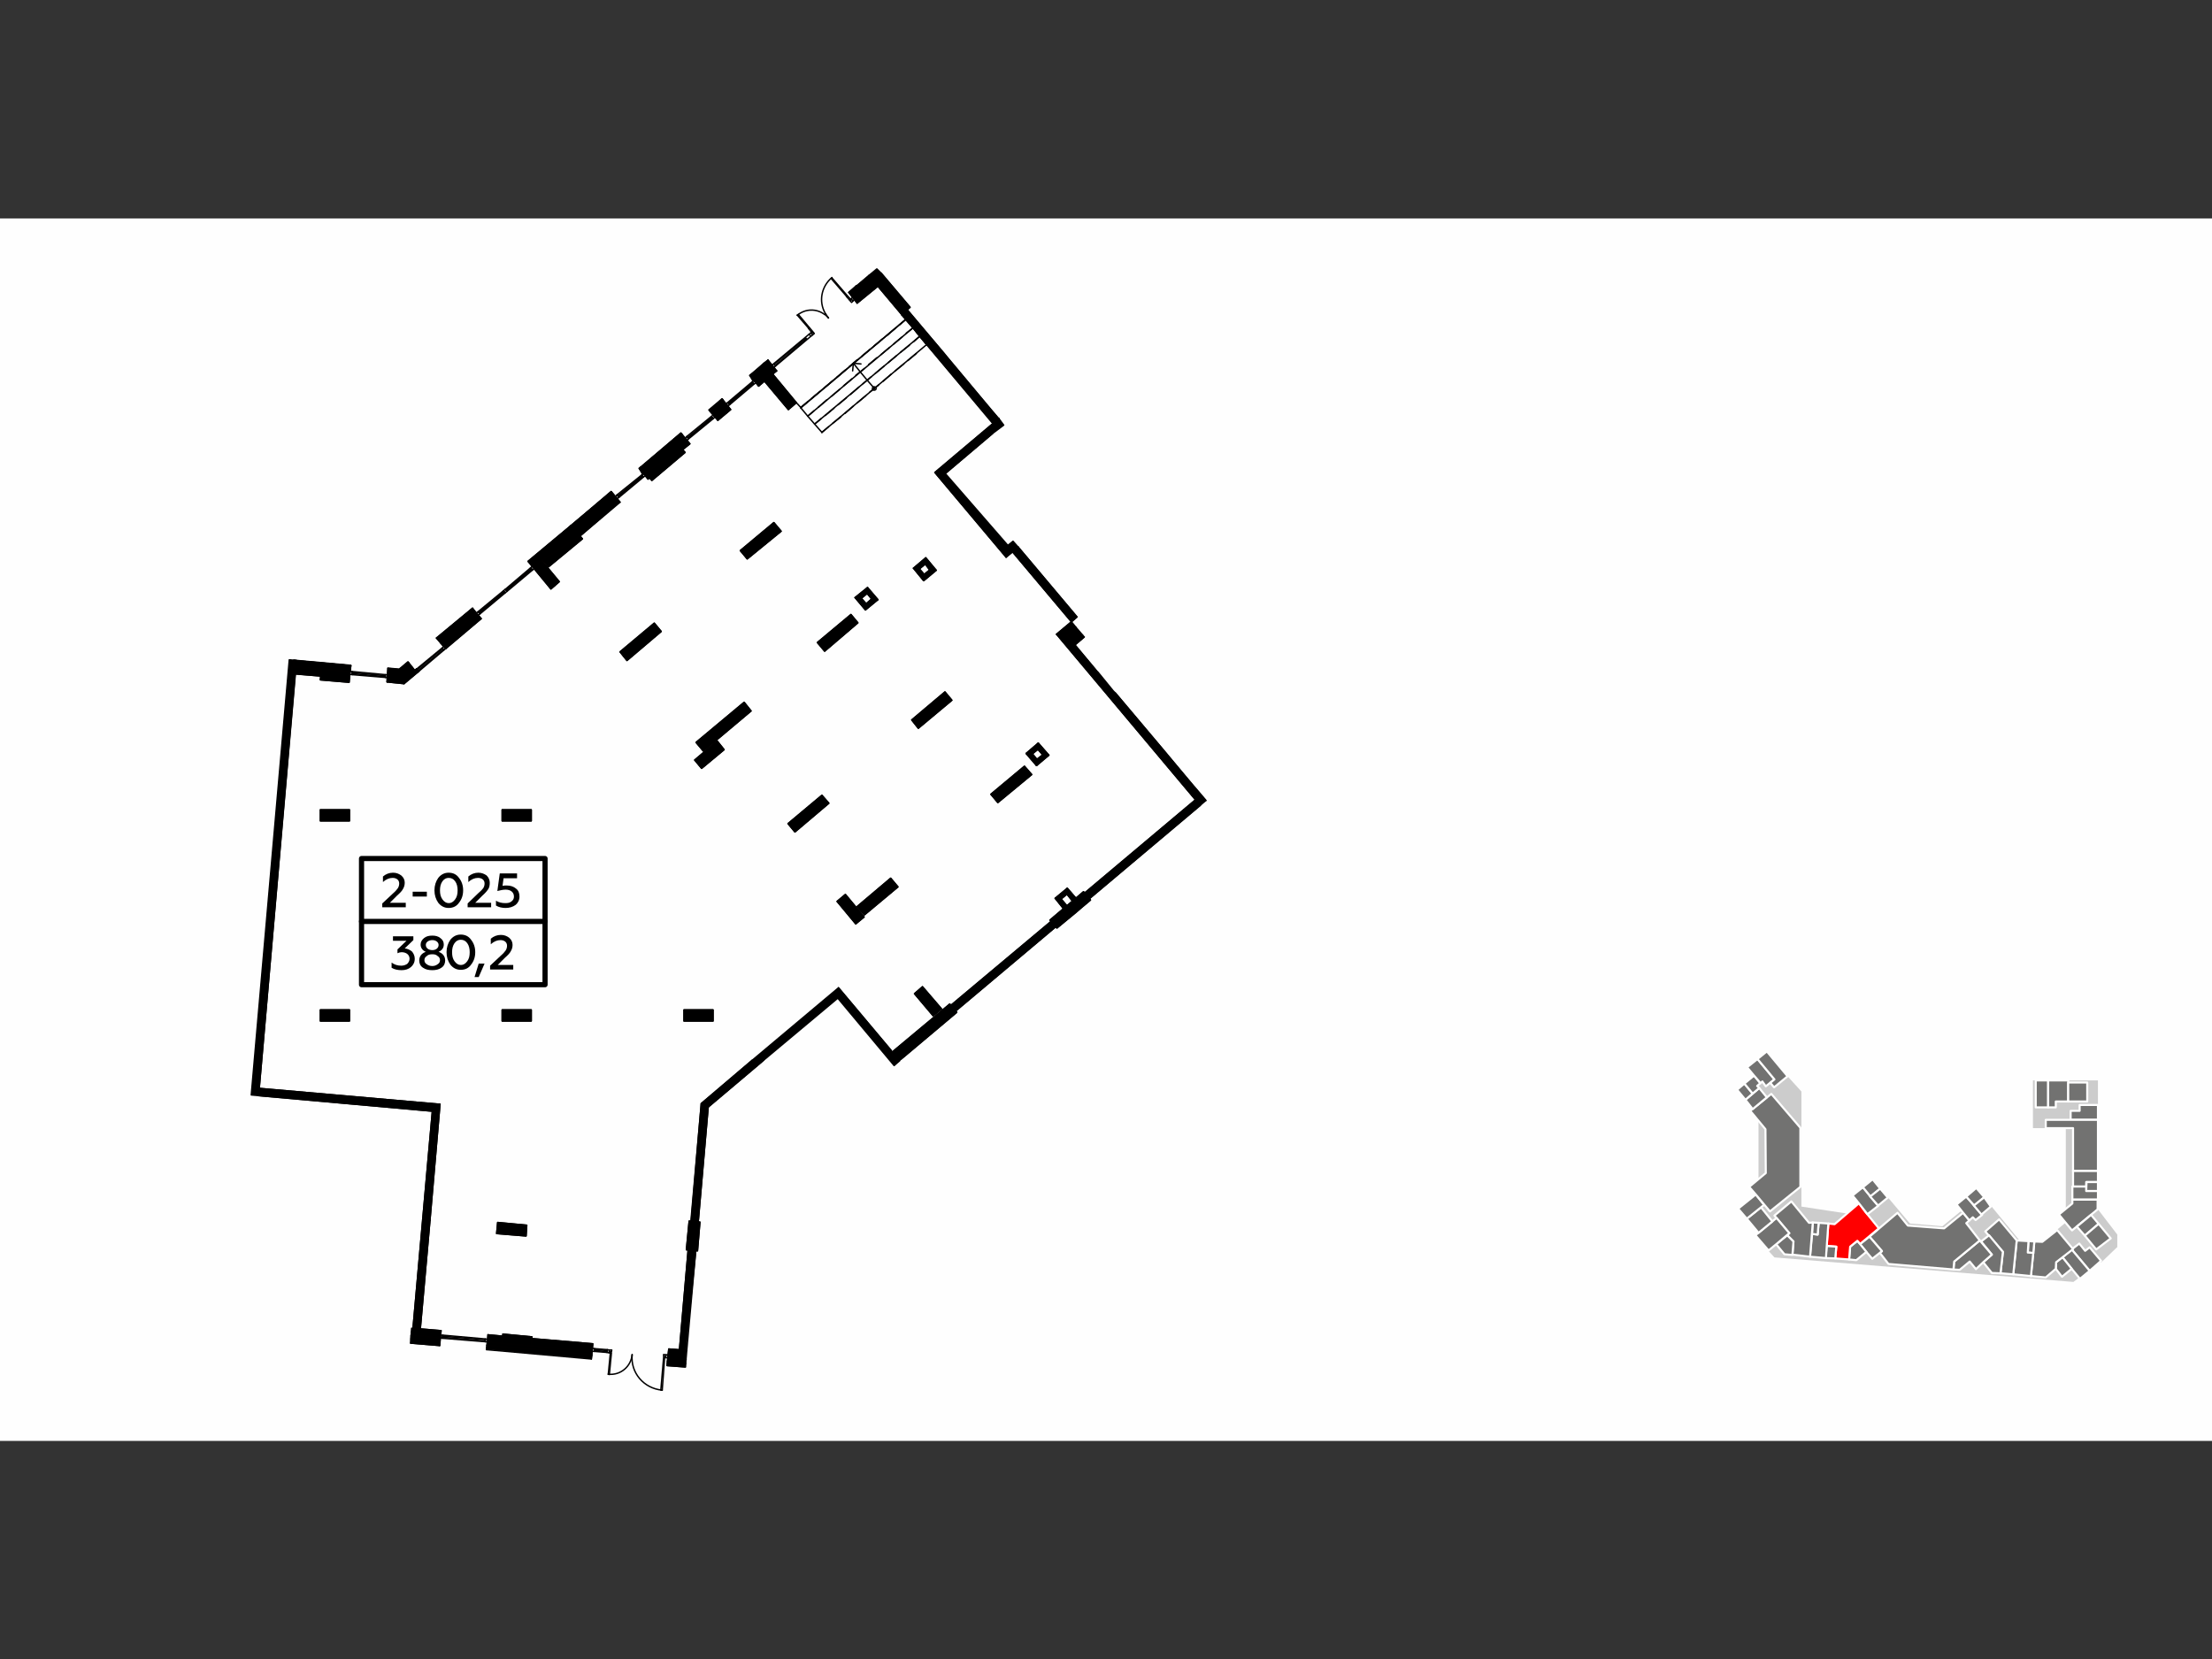 <?xml version="1.0" encoding="utf-8"?>
<!-- Generator: Adobe Illustrator 24.1.2, SVG Export Plug-In . SVG Version: 6.00 Build 0)  -->
<svg version="1.1" id="Слой_1" xmlns="http://www.w3.org/2000/svg" xmlns:xlink="http://www.w3.org/1999/xlink" x="0px" y="0px"
	 viewBox="0 0 640 480" style="enable-background:new 0 0 640 480;" xml:space="preserve">
<rect x="0" y="0" width="640" height="480" fill="#333333" stroke="none"/>
<style type="text/css">
	.st0{fill-rule:evenodd;clip-rule:evenodd;fill:#FEFEFE;}
	.st1{fill:none;}
	.st2{fill-rule:evenodd;clip-rule:evenodd;fill:#CCCCCC;}
	
		.st3{fill-rule:evenodd;clip-rule:evenodd;fill:#727271;stroke:#FFFFFF;stroke-width:0.596;stroke-linecap:round;stroke-linejoin:round;stroke-miterlimit:10;}
	
		.st4{fill-rule:evenodd;clip-rule:evenodd;fill:#FF0000;stroke:#FFFFFF;stroke-width:0.596;stroke-linecap:round;stroke-linejoin:round;stroke-miterlimit:10;}
	.st5{fill:none;stroke:#010000;stroke-width:0.408;stroke-linecap:round;stroke-linejoin:round;stroke-miterlimit:10;}
	
		.st6{fill-rule:evenodd;clip-rule:evenodd;stroke:#010000;stroke-width:0.408;stroke-linecap:round;stroke-linejoin:round;stroke-miterlimit:10;}
	.st7{fill:none;stroke:#000000;stroke-width:1.492;stroke-linecap:round;stroke-linejoin:round;stroke-miterlimit:10;}
</style>
<g id="Слой_x0020_1">
	<g id="_1104424784">
		<g>
			<rect y="63.2" class="st0" width="640" height="353.7"/>
			<g>
				<rect x="495.5" y="274.4" class="st1" width="126.3" height="126.3"/>
				<polygon class="st2" points="505.5,308.8 511.2,304.2 517.2,311.4 521.2,315.8 521.2,349.1 534.3,351.1 537.7,348 536,345.9 
					541.8,341.2 552.6,354 562,354.8 567.5,350.3 566.1,348.5 571.8,343.7 584.3,358.9 590.9,359.3 597.7,353.7 597.7,326.4 
					588.2,326.4 588.2,312.6 607,312.6 607,349.9 612.6,357.2 612.6,360.8 607.9,365.3 607.5,365.2 599.9,370.9 513.4,363.8 
					510.3,360.4 507.9,357.4 508.8,356.7 508.8,309.3 				"/>
				<polygon class="st3" points="589,320.4 589,312.6 592.6,312.6 592.6,320.4 				"/>
				<polygon class="st3" points="592.6,312.6 598.4,312.6 598.4,318.7 594.8,318.7 594.8,320.4 592.6,320.4 				"/>
				<polygon class="st3" points="598.4,313.2 603.9,313.2 603.9,318.7 598.4,318.7 				"/>
				<polygon class="st3" points="607,319.7 607,324 599.1,324 599.1,321.4 601.7,321.4 601.7,319.7 				"/>
				<polygon class="st3" points="607,324 607,338.8 599.8,338.8 599.8,326.4 591.9,326.4 591.9,324 				"/>
				<polygon class="st3" points="606.7,342 603.6,342 603.6,343.3 599.8,343.3 599.8,338.8 607,338.8 607,342 				"/>
				<polygon class="st3" points="603.7,342 607,342 607,344.6 603.6,344.6 				"/>
				<polygon class="st3" points="603.6,344.6 607,344.6 607,347.1 599.6,347.1 599.6,343.3 603.6,343.3 				"/>
				<polygon class="st3" points="599.6,347.1 599.6,348.2 595.7,351.4 599.5,356 606.9,349.9 606.9,347.1 				"/>
				<polygon class="st3" points="605,351.5 607.2,354.1 603.2,357.5 600.9,354.9 				"/>
				<polygon class="st3" points="607.2,354.1 610.7,358.3 606.5,361.5 603.2,357.5 				"/>
				<polygon class="st3" points="599.4,361.5 601.6,359.8 603.3,361.9 604.6,360.9 607.9,364.8 604.6,367.7 				"/>
				<polygon class="st3" points="599.4,361.5 604.6,367.7 601.8,370 596.7,363.8 				"/>
				<polygon class="st3" points="599.4,367.1 596.6,369.4 594.8,367.1 594.9,365.2 596.7,363.7 				"/>
				<polygon class="st3" points="599.8,361.4 594.9,365.2 594.8,367.1 591.9,369.6 587.6,369.2 588.6,359.2 590.9,359.3 
					595.2,355.9 				"/>
				<polygon class="st3" points="588.6,359.2 588.3,362.6 586.7,362.4 586.9,359.1 				"/>
				<polygon class="st3" points="587.6,369.2 582.5,368.7 583.5,358.9 586.9,359.1 586.7,362.4 588.3,362.5 587.6,369.3 				"/>
				<polygon class="st3" points="582.5,368.7 578.8,368.4 579.5,362.2 574.4,356.3 578.4,352.8 583.5,358.9 				"/>
				<polygon class="st3" points="578.8,368.4 576.3,368.3 573.8,365.2 576.3,363 573.2,359.2 575.5,357.4 579.5,362.2 				"/>
				<polygon class="st3" points="573.8,365.2 571.7,367.2 569.9,365 567,367.4 565.2,367.3 565.4,365 572.8,358.9 576.3,363 				"/>
				<polygon class="st3" points="565.2,367.3 546.4,365.7 543.9,362.5 544.5,362 540.9,357.8 549,350.9 552,354.6 562.5,355.4 
					568,350.9 569.8,353.1 568.9,353.9 572.8,358.9 565.4,365 				"/>
				<polygon class="st3" points="568,350.9 566.1,348.5 568.9,346.2 573.5,351.5 571.6,353 570.8,352.2 569.8,353.1 				"/>
				<polygon class="st3" points="568.9,346.2 571.8,343.7 574.1,346.4 571.2,348.8 				"/>
				<polygon class="st3" points="574.1,346.4 576,349.1 573.3,351.4 571.1,348.8 				"/>
				<polygon class="st3" points="540.9,357.8 544.5,362 541.7,364.2 538.1,360 				"/>
				<polygon class="st3" points="540,362.2 537.1,364.6 535,364.4 535.3,360.7 537.4,359 				"/>
				<polygon class="st4" points="535,364.4 531,364.1 531.3,360.7 528.5,360.5 529,354 530.8,354.2 537.9,348.1 539.7,350.6 
					543.6,355.4 538.2,359.9 537.4,359 535.3,360.7 				"/>
				<polygon class="st3" points="537.8,348.1 536,345.9 539,343.5 543.4,348.9 540.3,351.3 				"/>
				<polygon class="st3" points="539,343.5 541.8,341.2 544,343.9 541.2,346.2 				"/>
				<polygon class="st3" points="544,343.9 546.2,346.5 543.4,348.8 541.1,346.2 				"/>
				<polygon class="st3" points="531.3,360.7 531,364.1 528.2,364 528.5,360.5 				"/>
				<polygon class="st3" points="528.3,364 523.7,363.6 524.3,357 525.9,357.2 526.2,353.8 529,354 				"/>
				<polygon class="st3" points="524.3,357 524.5,353.7 526.2,353.8 525.9,357.2 				"/>
				<polygon class="st3" points="524.5,353.7 523.7,363.6 518.6,363 518.9,359.2 517.1,357.4 517.7,356.8 513.4,351.7 518.3,347.6 
					523.4,353.8 				"/>
				<polygon class="st3" points="518.9,359.2 518.6,363.1 516.3,362.9 513.9,360 517.1,357.4 				"/>
				<polygon class="st3" points="517.7,356.8 513.9,360 511.7,361.8 507.9,357.4 514,352.4 				"/>
				<polygon class="st3" points="508.8,356.7 505.4,352.6 509.5,349.3 512.8,353.4 				"/>
				<polygon class="st3" points="505.4,352.6 502.9,349.7 508,345.6 510.4,348.6 509.4,349.4 				"/>
				<polygon class="st3" points="520.9,343.4 512.1,350.5 508,345.6 506.1,343.4 510.9,339.4 510.8,326.7 506.4,321.4 512.5,316.5 
					520.9,326.3 				"/>
				<polygon class="st3" points="507.1,320.9 505,318.2 509,314.8 511.2,317.5 				"/>
				<polygon class="st3" points="505,318.2 502.6,315.3 504.7,313.5 507.1,316.4 				"/>
				<polygon class="st3" points="504.7,313.5 507.5,311.2 509.3,313.4 508.4,314.2 509,314.8 507.1,316.4 				"/>
				<polygon class="st3" points="507.5,311.2 505.5,308.8 508.5,306.4 513.4,312.3 510.9,314.3 509.9,312.9 509.4,313.4 				"/>
				<polygon class="st3" points="508.5,306.4 511.2,304.2 517.2,311.4 513.3,314.6 512.2,313.3 513.4,312.3 				"/>
			</g>
		</g>
		<g>
			<line class="st5" x1="221" y1="105.1" x2="218.6" y2="107.2"/>
			<line class="st5" x1="218.7" y1="107.3" x2="221.1" y2="105.2"/>
			<line class="st5" x1="195" y1="127" x2="185.3" y2="135.2"/>
			<line class="st5" x1="195" y1="127.1" x2="185.4" y2="135.2"/>
			<line class="st5" x1="156.4" y1="161.8" x2="156.7" y2="161.6"/>
			<polyline class="st5" points="165.2,152.1 152.8,162.4 154,163.9 			"/>
			<line class="st5" x1="165.2" y1="152.1" x2="152.9" y2="162.5"/>
			<line class="st5" x1="247.6" y1="82.8" x2="247.9" y2="82.6"/>
			<line class="st5" x1="251.4" y1="79.8" x2="245.7" y2="84.6"/>
			<line class="st5" x1="251.4" y1="79.7" x2="254" y2="82.8"/>
			<line class="st5" x1="222.2" y1="104.2" x2="221" y2="105.1"/>
			<line class="st5" x1="245.6" y1="84.6" x2="247.6" y2="82.8"/>
			<line class="st5" x1="223.6" y1="108.2" x2="224.7" y2="107.3"/>
			<line class="st5" x1="254" y1="82.8" x2="248" y2="87.7"/>
			<line class="st5" x1="222.2" y1="104.2" x2="222.4" y2="104.5"/>
			<line class="st5" x1="222.5" y1="104.6" x2="224.7" y2="107.3"/>
			<line class="st5" x1="245.6" y1="84.6" x2="245.8" y2="84.9"/>
			<line class="st5" x1="245.9" y1="85" x2="248" y2="87.7"/>
			<line class="st5" x1="223.4" y1="105.8" x2="223.5" y2="105.7"/>
			<polyline class="st5" points="223.4,105.8 222.2,104.3 221.1,105.2 			"/>
			<line class="st5" x1="223.3" y1="105.7" x2="222.2" y2="106.6"/>
			<line class="st5" x1="252.6" y1="81.2" x2="246.9" y2="86"/>
			<polyline class="st5" points="246.8,86.1 246.9,86.1 245.7,84.6 			"/>
			<polyline class="st5" points="197.5,130.1 199.6,128.4 197.3,125.7 			"/>
			<polyline class="st5" points="197.3,125.6 197,125.3 195,127 			"/>
			<polyline class="st5" points="207.7,121.6 211.4,118.5 209.2,115.8 			"/>
			<polyline class="st5" points="209.2,115.7 208.9,115.4 205.1,118.6 205.4,118.9 			"/>
			<line class="st5" x1="205.4" y1="119" x2="207.7" y2="121.6"/>
			<line class="st5" x1="219.5" y1="111.7" x2="221.2" y2="110.2"/>
			<polyline class="st5" points="218.6,107.2 216.9,108.6 217.2,108.9 			"/>
			<line class="st5" x1="217.2" y1="109" x2="219.5" y2="111.7"/>
			<line class="st5" x1="198.2" y1="126.8" x2="196.2" y2="128.5"/>
			<line class="st5" x1="210.1" y1="116.9" x2="206.3" y2="120.1"/>
			<line class="st5" x1="219.8" y1="108.6" x2="218.1" y2="110.1"/>
			<line class="st5" x1="197" y1="125.4" x2="195" y2="127.1"/>
			<line class="st5" x1="209" y1="115.5" x2="205.2" y2="118.7"/>
			<line class="st5" x1="218.7" y1="107.3" x2="217" y2="108.7"/>
			<polyline class="st5" points="167.8,155.1 179.4,145.3 176.8,142.2 165.2,152.1 			"/>
			<line class="st5" x1="187.5" y1="138.6" x2="187.9" y2="138.2"/>
			<polyline class="st5" points="185.3,135.2 184.9,135.5 187.5,138.6 			"/>
			<line class="st5" x1="178.1" y1="143.6" x2="166.4" y2="153.5"/>
			<line class="st5" x1="186.6" y1="136.6" x2="186.2" y2="137"/>
			<line class="st5" x1="176.9" y1="142.3" x2="165.2" y2="152.1"/>
			<line class="st5" x1="185.4" y1="135.2" x2="185" y2="135.6"/>
			<line class="st5" x1="128.9" y1="187.7" x2="139.2" y2="179"/>
			<line class="st5" x1="136.7" y1="176" x2="126.3" y2="184.6"/>
			<line class="st5" x1="118.1" y1="191.6" x2="115.6" y2="193.7"/>
			<line class="st5" x1="128.9" y1="187.7" x2="126.3" y2="184.6"/>
			<line class="st5" x1="118.1" y1="191.6" x2="120.1" y2="194.1"/>
			<line class="st5" x1="139.2" y1="179" x2="136.7" y2="176"/>
			<line class="st5" x1="119.2" y1="193.1" x2="116.2" y2="195.6"/>
			<line class="st5" x1="137.8" y1="177.4" x2="127.6" y2="186.1"/>
			<line class="st5" x1="118.2" y1="191.7" x2="115.6" y2="193.8"/>
			<line class="st5" x1="136.8" y1="176" x2="126.4" y2="184.7"/>
			<line class="st5" x1="291.1" y1="161.2" x2="294.6" y2="158.3"/>
			<polyline class="st5" points="262.5,89.6 263.3,88.9 255,79.1 254.2,79.8 252.6,81.2 254,82.8 260.9,91 262.5,89.6 			"/>
			<polyline class="st5" points="258.5,304.1 260.6,306.5 276.8,292.9 274.8,290.5 258.5,304.1 			"/>
			<polyline class="st5" points="303.8,266.2 305.8,268.5 315.5,260.4 313.5,258 303.8,266.2 			"/>
			<polyline class="st5" points="286.7,229.8 288.7,232.2 298.5,224.1 296.4,221.7 286.7,229.8 			"/>
			<polyline class="st5" points="248,262.3 250.1,264.7 259.8,256.6 257.7,254.1 248,262.3 			"/>
			<polyline class="st5" points="228,238.3 230,240.7 239.8,232.4 237.8,230.1 228,238.3 			"/>
			<polyline class="st5" points="201.4,214.8 203.5,217.3 217.3,205.7 215.3,203.2 201.4,214.8 			"/>
			<polyline class="st5" points="156.7,161.6 158.7,164 168.5,155.9 166.4,153.5 156.7,161.6 			"/>
			<polyline class="st5" points="186.6,136.6 188.6,139 198.2,130.9 196.2,128.5 186.6,136.6 			"/>
			<polyline class="st5" points="228.1,118.5 230.4,116.5 222.2,106.6 219.8,108.6 228.1,118.5 			"/>
			<line class="st5" x1="270.5" y1="136.7" x2="291.1" y2="161.2"/>
			<line class="st5" x1="273.5" y1="137" x2="287.2" y2="125.4"/>
			<line class="st5" x1="289" y1="121.1" x2="270.5" y2="136.7"/>
			<polyline class="st5" points="214.2,159.3 216.2,161.7 226,153.7 223.9,151.2 214.2,159.3 			"/>
			<polyline class="st5" points="236.5,185.9 238.6,188.4 248.2,180.2 246.2,177.8 236.5,185.9 			"/>
			<polyline class="st5" points="263.8,208.3 265.7,210.7 275.4,202.6 273.4,200.2 263.8,208.3 			"/>
			<line class="st5" x1="85.4" y1="195" x2="92.8" y2="195.6"/>
			<line class="st5" x1="93" y1="193.6" x2="84.8" y2="192.9"/>
			<line class="st5" x1="112" y1="197.3" x2="116.9" y2="197.8"/>
			<line class="st5" x1="115.6" y1="193.7" x2="112.3" y2="193.4"/>
			<polyline class="st5" points="116.9,197.8 121.2,194.2 120.1,194.1 			"/>
			<line class="st5" x1="112" y1="197.3" x2="112.3" y2="193.4"/>
			<line class="st5" x1="116.2" y1="195.6" x2="112.2" y2="195.2"/>
			<line class="st5" x1="115.6" y1="193.8" x2="112.3" y2="193.5"/>
			<polyline class="st5" points="101.3,194.3 101.5,192.5 85,191 			"/>
			<line class="st5" x1="101.5" y1="192.6" x2="85" y2="191.1"/>
			<polyline class="st5" points="93,193.6 92.7,196.7 101,197.4 101.3,194.3 93,193.6 			"/>
			<polyline class="st5" points="92.7,234.3 92.7,237.5 101.1,237.5 101.1,234.3 92.7,234.3 			"/>
			<polyline class="st5" points="145.3,234.3 145.3,237.5 153.7,237.5 153.7,234.3 145.3,234.3 			"/>
			<polyline class="st5" points="144,353.7 143.7,356.9 152.2,357.6 152.4,354.5 144,353.7 			"/>
			<line class="st5" x1="260.9" y1="91" x2="287.4" y2="122.5"/>
			<polyline class="st5" points="260.9,91 262.5,89.6 289,121.2 287.4,122.5 			"/>
			<line class="st5" x1="304.1" y1="266.6" x2="275.1" y2="290.9"/>
			<line class="st5" x1="305.5" y1="268.1" x2="276.5" y2="292.5"/>
			<line class="st5" x1="85.4" y1="195" x2="75" y2="314.9"/>
			<line class="st5" x1="217.6" y1="306.8" x2="202.9" y2="319.3"/>
			<line class="st5" x1="204.9" y1="320.3" x2="221" y2="306.7"/>
			<line class="st5" x1="202.9" y1="319.3" x2="199.9" y2="353.3"/>
			<line class="st5" x1="202" y1="353.5" x2="204.9" y2="320.3"/>
			<line class="st5" x1="74.8" y1="317" x2="125.1" y2="321.5"/>
			<line class="st5" x1="127.3" y1="319.5" x2="75" y2="314.9"/>
			<line class="st5" x1="125.1" y1="321.5" x2="122.3" y2="352.9"/>
			<line class="st5" x1="124.4" y1="353.1" x2="127.3" y2="319.5"/>
			<polyline class="st5" points="92.7,292.2 92.7,295.4 101.1,295.4 101.1,292.2 92.7,292.2 			"/>
			<polyline class="st5" points="145.3,292.2 145.3,295.4 153.7,295.4 153.7,292.2 145.3,292.2 			"/>
			<polyline class="st5" points="197.9,292.2 197.9,295.4 206.3,295.4 206.3,292.2 197.9,292.2 			"/>
			<polyline class="st5" points="244.6,258.8 242.2,260.8 247.6,267.3 250,265.3 244.6,258.8 			"/>
			<polyline class="st5" points="209.5,216.9 207.5,214.4 201,219.9 203,222.3 209.5,216.9 			"/>
			<polyline class="st5" points="156.4,161.8 154,163.9 159.4,170.4 161.8,168.3 156.4,161.8 			"/>
			<polyline class="st5" points="198.6,361.6 201.8,361.9 202.5,353.6 199.4,353.3 198.6,361.6 			"/>
			<polyline class="st5" points="145.5,386 145.3,388.7 153.7,389.4 153.9,386.8 145.5,386 			"/>
			<path class="st5" d="M193.5,390.3l-0.3,2.6l5.3,0.4 M198.7,390.7l-5.2-0.4"/>
			<line class="st5" x1="118.8" y1="388.6" x2="127.2" y2="389.3"/>
			<line class="st5" x1="121.6" y1="384.5" x2="127.6" y2="385"/>
			<line class="st5" x1="141.2" y1="386.2" x2="145.5" y2="386.6"/>
			<line class="st5" x1="127.2" y1="389.3" x2="127.6" y2="385"/>
			<line class="st5" x1="140.8" y1="390.5" x2="141.2" y2="386.2"/>
			<line class="st5" x1="127.2" y1="389" x2="118.9" y2="388.2"/>
			<line class="st5" x1="127.4" y1="387.1" x2="119" y2="386.3"/>
			<line class="st5" x1="145.3" y1="388.7" x2="141" y2="388.3"/>
			<line class="st5" x1="127.3" y1="388.1" x2="118.9" y2="387.3"/>
			<line class="st5" x1="127.3" y1="388.5" x2="118.9" y2="387.7"/>
			<line class="st5" x1="171.1" y1="393.2" x2="140.8" y2="390.5"/>
			<polyline class="st5" points="171.1,393.2 171.5,388.8 153.9,387.3 			"/>
			<line class="st5" x1="171.1" y1="392.9" x2="140.8" y2="390.2"/>
			<line class="st5" x1="171.3" y1="391" x2="153.7" y2="389.4"/>
			<line class="st5" x1="171.2" y1="391.9" x2="140.9" y2="389.2"/>
			<line class="st5" x1="171.2" y1="392.3" x2="140.8" y2="389.7"/>
			<polyline class="st5" points="198.3,395.5 193,395.1 193.2,392.9 			"/>
			<line class="st5" x1="193.1" y1="393.8" x2="198.4" y2="394.3"/>
			<line class="st5" x1="193.1" y1="394.8" x2="198.3" y2="395.2"/>
			<line class="st5" x1="193.1" y1="394.3" x2="198.4" y2="394.7"/>
			<line class="st5" x1="199.1" y1="361.7" x2="196.6" y2="390.5"/>
			<line class="st5" x1="198.7" y1="390.7" x2="201.3" y2="361.9"/>
			<line class="st5" x1="315.2" y1="260" x2="347.3" y2="233"/>
			<line class="st5" x1="345.9" y1="231.4" x2="313.8" y2="258.4"/>
			<line class="st5" x1="313.2" y1="183.7" x2="310.5" y2="185.9"/>
			<line class="st5" x1="311" y1="186.6" x2="313.7" y2="184.3"/>
			<line class="st5" x1="310.5" y1="185.9" x2="311" y2="186.6"/>
			<line class="st5" x1="310" y1="179.9" x2="305.7" y2="183.5"/>
			<line class="st5" x1="345.9" y1="231.4" x2="305.7" y2="183.5"/>
			<line class="st5" x1="310.5" y1="185.9" x2="308.7" y2="183.8"/>
			<line class="st5" x1="317.1" y1="193.9" x2="311" y2="186.6"/>
			<line class="st5" x1="348.9" y1="231.6" x2="322.7" y2="200.5"/>
			<line class="st5" x1="254" y1="173.5" x2="251" y2="170"/>
			<line class="st5" x1="250.9" y1="171.7" x2="252.2" y2="173.3"/>
			<line class="st5" x1="251" y1="170" x2="247.4" y2="172.9"/>
			<line class="st5" x1="249.2" y1="173.1" x2="250.9" y2="171.7"/>
			<line class="st5" x1="247.4" y1="172.9" x2="250.4" y2="176.4"/>
			<line class="st5" x1="250.6" y1="174.7" x2="249.2" y2="173.1"/>
			<line class="st5" x1="264.3" y1="164.4" x2="267.2" y2="168"/>
			<line class="st5" x1="267.4" y1="166.2" x2="266" y2="164.6"/>
			<line class="st5" x1="267.2" y1="168" x2="270.8" y2="165"/>
			<line class="st5" x1="269" y1="164.9" x2="267.4" y2="166.2"/>
			<line class="st5" x1="270.8" y1="165" x2="267.8" y2="161.4"/>
			<line class="st5" x1="267.7" y1="163.2" x2="269" y2="164.9"/>
			<line class="st5" x1="300" y1="219.7" x2="298.7" y2="218.1"/>
			<line class="st5" x1="296.9" y1="218" x2="299.9" y2="221.5"/>
			<line class="st5" x1="298.7" y1="218.1" x2="300.3" y2="216.8"/>
			<line class="st5" x1="300.4" y1="215" x2="296.9" y2="218"/>
			<line class="st5" x1="300.3" y1="216.8" x2="301.7" y2="218.4"/>
			<line class="st5" x1="303.4" y1="218.5" x2="300.4" y2="215"/>
			<line class="st5" x1="311.3" y1="259.9" x2="308.8" y2="257"/>
			<line class="st5" x1="308.7" y1="258.7" x2="310.3" y2="260.7"/>
			<line class="st5" x1="308.8" y1="257" x2="305.3" y2="259.9"/>
			<line class="st5" x1="307" y1="260.1" x2="308.7" y2="258.7"/>
			<line class="st5" x1="305.3" y1="259.9" x2="307.7" y2="262.9"/>
			<line class="st5" x1="308.7" y1="262.1" x2="307" y2="260.1"/>
			<line class="st5" x1="252.2" y1="173.3" x2="250.6" y2="174.7"/>
			<line class="st5" x1="250.4" y1="176.4" x2="254" y2="173.5"/>
			<line class="st5" x1="266" y1="164.6" x2="267.7" y2="163.2"/>
			<line class="st5" x1="267.8" y1="161.4" x2="264.3" y2="164.4"/>
			<line class="st5" x1="299.9" y1="221.5" x2="303.4" y2="218.5"/>
			<line class="st5" x1="301.7" y1="218.4" x2="300" y2="219.7"/>
			<polyline class="st5" points="266.9,285.5 264.6,287.5 270,293.9 272.4,291.9 266.9,285.5 			"/>
			<polyline class="st5" points="192.3,392.5 192.3,392.8 192.6,392.8 			"/>
			<polyline class="st5" points="192.3,392.5 192,392.5 192,391.9 192.7,392 			"/>
			<polyline class="st5" points="191.6,402.2 191.2,402.2 192,392.8 192.3,392.8 			"/>
			<line class="st5" x1="192.3" y1="392.8" x2="191.6" y2="402.2"/>
			<path class="st5" d="M182.9,392c-0.5,5.2,3.4,9.7,8.6,10.2"/>
			<polyline class="st5" points="176.6,391.1 176.6,391.4 176.2,391.4 			"/>
			<polyline class="st5" points="176.6,391.1 176.9,391.2 177,390.6 176.3,390.6 			"/>
			<polyline class="st5" points="176,397.6 176.3,397.7 176.9,391.5 176.6,391.4 			"/>
			<line class="st5" x1="176.6" y1="391.4" x2="176" y2="397.6"/>
			<path class="st5" d="M176,397.6c3.5,0.4,6.6-2.2,6.9-5.7"/>
			<polyline class="st5" points="171.4,390.1 171.3,391 171.9,391 172,390.2 171.4,390.1 			"/>
			<line class="st5" x1="175.7" y1="390.8" x2="172" y2="390.4"/>
			<polyline class="st5" points="172,390.4 172,390.7 175.7,391.1 175.7,390.8 			"/>
			<polyline class="st5" points="193.2,392.9 192.6,392.8 192.7,392 193.3,392 			"/>
			<line class="st5" x1="175.6" y1="391.3" x2="171.9" y2="391"/>
			<line class="st5" x1="172" y1="390.2" x2="175.7" y2="390.5"/>
			<polyline class="st5" points="176.3,390.6 176.2,391.4 175.6,391.3 175.7,390.5 176.3,390.6 			"/>
			<polyline class="st5" points="127.5,386.3 127.4,387.1 128,387.2 128.1,386.3 127.5,386.3 			"/>
			<polyline class="st5" points="235,96.3 234.8,96.1 234.6,96.3 			"/>
			<polyline class="st5" points="235,96.3 235.3,96.1 235.6,96.5 235.1,96.9 			"/>
			<line class="st5" x1="235.1" y1="95.9" x2="234.8" y2="96.1"/>
			<line class="st5" x1="231" y1="91" x2="234.1" y2="94.7"/>
			<line class="st5" x1="234.2" y1="94.8" x2="235.1" y2="95.9"/>
			<line class="st5" x1="230.7" y1="91.2" x2="231" y2="91"/>
			<line class="st5" x1="234.8" y1="96.1" x2="233.9" y2="95"/>
			<line class="st5" x1="233.9" y1="94.9" x2="230.7" y2="91.2"/>
			<path class="st5" d="M239.7,92c-0.3-0.4-0.7-0.7-1-1"/>
			<path class="st5" d="M238.6,91c-2.4-1.8-5.6-1.7-7.9,0.2"/>
			<polyline class="st5" points="246.2,86.9 246.1,86.6 246.3,86.4 			"/>
			<polyline class="st5" points="246.2,86.9 246,87.1 246.4,87.5 246.8,87.1 			"/>
			<line class="st5" x1="245.8" y1="86.8" x2="246.1" y2="86.6"/>
			<line class="st5" x1="240.5" y1="80.6" x2="244.9" y2="85.7"/>
			<line class="st5" x1="244.9" y1="85.8" x2="245.8" y2="86.8"/>
			<line class="st5" x1="246.1" y1="86.6" x2="245.2" y2="85.6"/>
			<line class="st5" x1="245.1" y1="85.5" x2="240.7" y2="80.4"/>
			<path class="st5" d="M238.9,90.8c0.2,0.4,0.5,0.8,0.8,1.2"/>
			<path class="st5" d="M240.7,80.3c-3.1,2.6-3.9,7-1.9,10.4"/>
			<line class="st5" x1="224.3" y1="105.7" x2="233.4" y2="98"/>
			<polyline class="st5" points="224.3,105.7 224,105.4 233.2,97.8 			"/>
			<polyline class="st5" points="223.9,105.2 223.4,105.7 223.9,106.3 224.4,105.9 223.9,105.2 			"/>
			<polyline class="st5" points="247.2,86.7 246.8,86 246.3,86.4 246.8,87.1 247.2,86.7 			"/>
			<polyline class="st5" points="223.9,105.2 234.1,96.7 234.6,97.3 224.4,105.9 			"/>
			<polyline class="st5" points="234.1,96.7 234.6,96.3 235.1,96.9 234.6,97.3 			"/>
			<polyline class="st5" points="154,163.9 153.5,164.3 154.1,164.9 154.6,164.5 			"/>
			<polyline class="st5" points="146.5,170.9 153.9,164.7 153.7,164.5 146.3,170.7 146.5,170.9 			"/>
			<polyline class="st5" points="138.3,177 137.8,177.4 138.4,178 138.9,177.6 138.3,177 			"/>
			<line class="st5" x1="146.2" y1="170.5" x2="153.5" y2="164.3"/>
			<line class="st5" x1="154.1" y1="164.9" x2="146.7" y2="171.1"/>
			<polyline class="st5" points="138.7,177.4 146.1,171.3 145.9,171.1 138.5,177.2 138.7,177.4 			"/>
			<line class="st5" x1="138.3" y1="177" x2="145.7" y2="170.9"/>
			<line class="st5" x1="146.2" y1="171.5" x2="138.9" y2="177.6"/>
			<polyline class="st5" points="146.2,170.5 145.7,170.9 146.2,171.5 146.7,171.1 146.2,170.5 			"/>
			<polyline class="st5" points="112.1,196.1 112.2,195.2 111.5,195.2 111.5,196 112.1,196.1 			"/>
			<line class="st5" x1="101.9" y1="194.9" x2="111.5" y2="195.8"/>
			<polyline class="st5" points="111.5,195.8 111.5,195.5 101.9,194.6 101.9,194.9 			"/>
			<polyline class="st5" points="101.3,194.3 101.9,194.3 101.9,195.2 101.2,195.1 			"/>
			<line class="st5" x1="101.9" y1="194.3" x2="111.5" y2="195.2"/>
			<line class="st5" x1="111.5" y1="196" x2="101.9" y2="195.2"/>
			<polyline class="st5" points="128.9,187.7 128.4,187.1 127.9,187.5 128.4,188.1 128.9,187.7 			"/>
			<line class="st5" x1="120.9" y1="194.1" x2="128.3" y2="187.9"/>
			<polyline class="st5" points="128.3,187.9 128,187.7 120.7,193.8 120.9,194.1 			"/>
			<polyline class="st5" points="120.6,194.6 120,194.1 120.5,193.6 121.1,194.3 120.6,194.6 			"/>
			<line class="st5" x1="120.5" y1="193.6" x2="127.9" y2="187.5"/>
			<line class="st5" x1="128.4" y1="188.1" x2="121.2" y2="194.2"/>
			<polyline class="st5" points="218.1,110.1 217.6,110.5 218.2,111.1 218.7,110.7 218.1,110.1 			"/>
			<polyline class="st5" points="210.9,116.9 218,110.9 217.8,110.7 210.7,116.6 210.9,116.9 			"/>
			<polyline class="st5" points="210.5,116.5 210.1,116.9 210.6,117.5 211.1,117.1 210.5,116.5 			"/>
			<line class="st5" x1="210.5" y1="116.5" x2="217.6" y2="110.5"/>
			<line class="st5" x1="218.2" y1="111.1" x2="211.1" y2="117.1"/>
			<polyline class="st5" points="206.3,120.1 205.8,120.5 206.4,121.1 206.8,120.7 206.3,120.1 			"/>
			<polyline class="st5" points="199.1,126.8 206.2,120.9 206,120.7 198.9,126.6 199.1,126.8 			"/>
			<polyline class="st5" points="198.7,126.3 198.2,126.8 198.8,127.4 199.2,127 198.7,126.3 			"/>
			<line class="st5" x1="198.7" y1="126.3" x2="205.8" y2="120.5"/>
			<line class="st5" x1="206.4" y1="121.1" x2="199.2" y2="127"/>
			<polyline class="st5" points="186.2,137 185.7,137.4 186.2,138 186.7,137.6 186.2,137 			"/>
			<polyline class="st5" points="178.9,143.7 186,137.8 185.8,137.6 178.7,143.5 178.9,143.7 			"/>
			<polyline class="st5" points="178.5,143.2 178.1,143.6 178.6,144.3 179.1,143.9 178.5,143.2 			"/>
			<line class="st5" x1="178.5" y1="143.2" x2="185.7" y2="137.4"/>
			<line class="st5" x1="186.2" y1="138" x2="179.1" y2="143.9"/>
			<line class="st5" x1="128" y1="386.9" x2="140.4" y2="388"/>
			<polyline class="st5" points="140.4,388 140.4,387.6 128,386.6 128,386.9 			"/>
			<polyline class="st5" points="141.1,387.5 141,388.3 140.4,388.2 140.4,387.4 141.1,387.5 			"/>
			<line class="st5" x1="140.4" y1="388.2" x2="128" y2="387.2"/>
			<line class="st5" x1="128.1" y1="386.3" x2="140.4" y2="387.4"/>
			<line class="st5" x1="231.7" y1="118" x2="262.1" y2="92.4"/>
			<line class="st5" x1="230.4" y1="116.5" x2="231.7" y2="117.9"/>
			<line class="st5" x1="260.9" y1="91" x2="260.9" y2="90.9"/>
			<line class="st5" x1="231.7" y1="117.9" x2="262.1" y2="92.4"/>
			<polyline class="st5" points="237.8,125.1 268.1,99.7 268.1,99.7 			"/>
			<polyline class="st5" points="268.1,99.7 266.1,97.3 264.2,94.8 262.1,92.4 			"/>
			<polyline class="st5" points="237.8,125.1 235.7,122.7 233.7,120.4 231.7,118 			"/>
			<line class="st5" x1="231.7" y1="117.9" x2="233.6" y2="116.3"/>
			<line class="st5" x1="234.8" y1="115.3" x2="237.2" y2="113.3"/>
			<line class="st5" x1="238.4" y1="112.3" x2="240.9" y2="110.2"/>
			<line class="st5" x1="242.1" y1="109.2" x2="244.5" y2="107.1"/>
			<line class="st5" x1="245.7" y1="106.1" x2="248" y2="104.1"/>
			<line class="st5" x1="249.3" y1="103.1" x2="251.7" y2="101.1"/>
			<line class="st5" x1="252.9" y1="100.1" x2="255.3" y2="98.1"/>
			<line class="st5" x1="256.6" y1="97.1" x2="259" y2="95"/>
			<line class="st5" x1="260.2" y1="94" x2="262.1" y2="92.4"/>
			<line class="st5" x1="264.1" y1="94.9" x2="264.2" y2="94.8"/>
			<line class="st5" x1="233.7" y1="120.4" x2="235.6" y2="118.8"/>
			<line class="st5" x1="236.8" y1="117.8" x2="239.2" y2="115.7"/>
			<line class="st5" x1="240.5" y1="114.7" x2="242.9" y2="112.7"/>
			<line class="st5" x1="244.1" y1="111.6" x2="246.5" y2="109.6"/>
			<line class="st5" x1="247.6" y1="108.6" x2="250.1" y2="106.6"/>
			<line class="st5" x1="251.3" y1="105.5" x2="253.7" y2="103.5"/>
			<line class="st5" x1="254.9" y1="102.6" x2="257.4" y2="100.5"/>
			<line class="st5" x1="258.6" y1="99.5" x2="261" y2="97.5"/>
			<line class="st5" x1="262.2" y1="96.4" x2="264.1" y2="94.9"/>
			<line class="st5" x1="235.7" y1="122.7" x2="237.6" y2="121.1"/>
			<line class="st5" x1="238.8" y1="120.2" x2="241.3" y2="118.1"/>
			<line class="st5" x1="242.5" y1="117.1" x2="244.9" y2="115.1"/>
			<line class="st5" x1="246.1" y1="114.1" x2="248.5" y2="112"/>
			<line class="st5" x1="249.7" y1="111" x2="252.1" y2="109"/>
			<line class="st5" x1="253.3" y1="108" x2="255.8" y2="105.9"/>
			<line class="st5" x1="257" y1="104.9" x2="259.4" y2="102.9"/>
			<line class="st5" x1="260.6" y1="101.9" x2="263.1" y2="99.9"/>
			<line class="st5" x1="264.3" y1="98.9" x2="266.1" y2="97.3"/>
			<line class="st5" x1="237.8" y1="125.1" x2="239.7" y2="123.5"/>
			<line class="st5" x1="240.9" y1="122.5" x2="243.3" y2="120.6"/>
			<line class="st5" x1="244.5" y1="119.6" x2="246.9" y2="117.5"/>
			<line class="st5" x1="248.1" y1="116.5" x2="250.5" y2="114.5"/>
			<line class="st5" x1="251.7" y1="113.4" x2="254.2" y2="111.4"/>
			<line class="st5" x1="255.4" y1="110.4" x2="257.8" y2="108.3"/>
			<line class="st5" x1="259" y1="107.3" x2="261.5" y2="105.3"/>
			<line class="st5" x1="262.7" y1="104.3" x2="265.1" y2="102.3"/>
			<polyline class="st5" points="233.7,120.4 264.1,94.9 264.2,94.8 			"/>
			<polyline class="st5" points="235.7,122.7 266.1,97.3 266.1,97.3 			"/>
			<polyline class="st5" points="253,112.4 250.9,110 248.9,107.6 246.9,105.1 249.1,105.3 			"/>
			<line class="st5" x1="246.9" y1="105.1" x2="246.7" y2="107.3"/>
			<path class="st5" d="M253.5,112.4c0-0.3-0.3-0.5-0.6-0.5c-0.2,0-0.5,0.2-0.5,0.5c0,0.3,0.3,0.5,0.5,0.5
				C253.2,112.9,253.5,112.7,253.5,112.4"/>
			<polyline class="st5" points="179.4,188.6 181.4,191.1 191.3,182.7 189.3,180.3 179.4,188.6 			"/>
			<line class="st5" x1="122.3" y1="352.9" x2="119.5" y2="384.3"/>
			<polyline class="st5" points="121.6,384.5 124.4,353.1 122.3,352.9 			"/>
			<line class="st5" x1="119.5" y1="384.3" x2="121.6" y2="384.5"/>
			<polyline class="st5" points="293,159.7 310,179.9 311.6,178.5 294.6,158.3 			"/>
			<line class="st5" x1="257.9" y1="304" x2="242.6" y2="285.8"/>
			<path class="st6" d="M268.1,99.7L268.1,99.7z M287.8,119.8l-0.9-1L274,103.3l-0.8-1l-2.2-2.6l-8.6-10.1l-1.6,1.4l1.2,1.4l2.1,2.4
				l2,2.5l2,2.4l19.2,22.9l1.7-1.4L287.8,119.8z"/>
			<polygon class="st6" points="254.2,79.8 252.6,81.2 254,82.8 260.9,91 260.9,91 262.5,89.6 263.3,88.9 255,79.1 			"/>
			<polygon class="st6" points="230.4,116.5 222.2,106.6 219.8,108.6 221.2,110.3 228.1,118.5 			"/>
			<polygon class="st6" points="219.5,111.7 221.2,110.3 219.8,108.6 218.1,110.1 218.7,110.7 			"/>
			<polygon class="st6" points="217,108.7 222.2,104.2 224.7,107.3 223.6,108.2 217.9,110.3 			"/>
			<polygon class="st6" points="205.4,118.9 208.9,115.4 211.4,118.5 207.7,121.6 			"/>
			<polygon class="st6" points="197.5,130.1 196.2,128.5 186.6,136.6 187.9,138.2 188.6,139 198.2,130.9 			"/>
			<polygon class="st6" points="187.9,138.2 186.6,136.6 186.2,137 187.5,138.6 			"/>
			<polygon class="st6" points="185,135.6 197,125.3 199.6,128.4 197.5,130.1 185.9,137.2 			"/>
			<polygon class="st6" points="223.9,151.2 214.2,159.3 216.2,161.7 226,153.7 			"/>
			<polygon class="st6" points="246.2,177.8 236.5,185.9 238.6,188.4 248.2,180.2 			"/>
			<path class="st6" d="M247.4,172.9l3,3.6l3.6-3l-3-3.5L247.4,172.9z M250.9,171.7l1.3,1.6l-1.6,1.4l-1.4-1.6L250.9,171.7z"/>
			<path class="st6" d="M264.3,164.4l3,3.6l3.6-3l-3-3.6L264.3,164.4z M266,164.6l1.7-1.4l1.3,1.7l-1.6,1.3L266,164.6z"/>
			<polygon class="st6" points="273.4,200.2 263.8,208.3 265.7,210.7 275.4,202.6 			"/>
			<polygon class="st6" points="296.4,221.7 286.7,229.8 288.7,232.2 298.5,224.1 			"/>
			<path class="st6" d="M296.9,218l3,3.5l3.6-3l-3.1-3.5L296.9,218z M300.3,216.8l1.4,1.6l-1.7,1.3l-1.3-1.6L300.3,216.8z"/>
			<polygon class="st6" points="239.8,232.4 237.8,230.1 228,238.3 230,240.7 			"/>
			<polygon class="st6" points="203.5,217.3 217.3,205.7 215.3,203.2 201.4,214.8 			"/>
			<polygon class="st6" points="209.5,216.9 207.5,214.4 201,219.9 203,222.3 			"/>
			<polygon class="st6" points="308.7,183.8 311.3,181.5 310,179.9 305.7,183.5 345.9,231.4 313.8,258.4 315.2,260 348.9,231.6 
				345.8,228 345.2,227.4 336.2,216.5 335.6,215.8 322.7,200.5 322.1,199.9 317.7,194.5 317.1,193.9 311,186.6 310.5,185.9 			"/>
			<polygon class="st6" points="293,159.7 310,179.9 311.6,178.5 294.6,158.3 			"/>
			<polygon class="st6" points="310.5,185.9 311,186.6 313.7,184.3 311.3,181.5 308.7,183.8 			"/>
			<polygon class="st6" points="315.2,260 313.8,258.4 313.5,258 311.3,259.9 310.3,260.7 308.7,262.1 307.7,262.9 303.8,266.2 
				305.8,268.5 311.3,264 311.3,264 312.9,262.6 312.9,262.6 315.5,260.4 			"/>
			<polygon class="st6" points="307,260.1 308.7,258.7 310.3,260.7 311.3,259.9 308.8,257 305.3,259.9 307.7,262.9 308.7,262.1 			
				"/>
			<polygon class="st6" points="304.1,266.6 275.1,290.9 276.5,292.5 305.5,268.1 			"/>
			<polygon class="st6" points="260.3,306.9 242.6,285.8 217.6,306.8 219,308.4 221,306.7 242.4,288.8 258.7,308.3 			"/>
			<polygon class="st6" points="264.6,287.5 270,293.9 272.4,291.9 266.9,285.5 			"/>
			<polygon class="st6" points="274.8,290.5 257.8,304.7 259.9,307.1 262.2,305.2 276.8,292.9 276.5,292.5 275.8,291.7 			"/>
			<polygon class="st6" points="247.6,267.3 250,265.3 244.6,258.8 242.2,260.8 			"/>
			<polygon class="st6" points="248,262.3 250.1,264.7 259.8,256.6 257.7,254.1 			"/>
			<polygon class="st6" points="201.8,361.9 202.5,353.6 199.4,353.3 198.6,361.6 			"/>
			<polygon class="st6" points="217.6,306.8 202.9,319.3 200,353.3 202,353.5 202.1,352.7 204.9,320.3 219,308.4 			"/>
			<polygon class="st6" points="199.1,361.7 196.6,390.5 198.7,390.7 198.4,390.4 201.3,361.9 			"/>
			<polygon class="st6" points="119,385.5 119,386.3 127.4,387.1 127.5,386.3 127.6,385 121.6,384.5 119.5,384.3 119.1,384.3 			"/>
			<polygon class="st6" points="119.5,384.3 121.6,384.5 124.4,353.1 122.3,352.9 			"/>
			<polygon class="st6" points="141.2,386.2 141.1,387.5 141,388.3 145.3,388.7 145.5,386.6 			"/>
			<polygon class="st6" points="145.5,386.6 145.3,388.7 153.7,389.4 153.9,387.3 153.9,386.8 145.5,386 			"/>
			<polygon class="st6" points="153.9,387.3 153.7,389.4 171.3,391 171.4,390.1 171.5,388.8 			"/>
			<polygon class="st6" points="143.7,356.9 152.2,357.6 152.4,354.5 144,353.7 			"/>
			<polygon class="st6" points="118.9,386.3 118.8,388.6 127.2,389.3 127.2,389 127.3,388.5 127.3,388.1 127.4,387.1 119,386.3 			
				"/>
			<polygon class="st6" points="141,388.3 140.9,389.2 171.2,391.9 171.3,391 153.7,389.4 145.3,388.7 			"/>
			<polygon class="st6" points="140.9,389.7 140.8,390.2 171.1,392.9 171.2,391.9 140.9,389.2 			"/>
			<polygon class="st6" points="124.4,353.1 127.3,319.5 75,314.9 85.8,191.1 83.7,190.9 72.7,316.8 125.1,321.5 122.3,352.9 			"/>
			<polygon class="st6" points="92.7,295.4 101.1,295.4 101.1,292.2 92.7,292.2 			"/>
			<polygon class="st6" points="145.3,292.2 145.3,295.4 153.7,295.4 153.7,292.2 			"/>
			<polygon class="st6" points="197.9,292.2 197.9,295.4 206.3,295.4 206.3,292.2 			"/>
			<polygon class="st6" points="84.9,192.9 93,193.6 101.3,194.3 101.5,192.6 85,191.1 			"/>
			<polygon class="st6" points="93,193.6 92.7,196.7 101,197.4 101.2,195.1 101.3,194.3 101.3,194.3 			"/>
			<polygon class="st6" points="153.7,234.3 145.3,234.3 145.3,237.5 153.7,237.5 			"/>
			<polygon class="st6" points="181.4,191.1 191.3,182.7 189.3,180.3 179.4,188.6 			"/>
			<polygon class="st6" points="159.4,170.4 161.8,168.3 156.4,161.8 154,163.9 154.6,164.5 			"/>
			<polygon class="st6" points="158.7,164 168.5,155.9 167.8,155.1 166.4,153.5 156.7,161.6 			"/>
			<polygon class="st6" points="101.1,234.3 92.7,234.3 92.7,237.5 101.1,237.5 			"/>
			<path class="st6" d="M120.1,194.1L120.1,194.1L120.1,194.1z M121,194.2L121,194.2l-0.4,0.5l-0.5-0.6L121,194.2z M112,197.3
				l4.9,0.5l4.4-3.7H121l-0.1-0.1l0,0l-0.2-0.3l-0.2-0.2l-0.5,0.5l-1.9-2.4l-0.1-0.1l-2.5,2.1l-3.3-0.3l-0.1,1.9l-0.1,0.9L112,197.3
				z"/>
			<polygon class="st6" points="126.4,184.7 127.6,186.1 137.8,177.4 136.7,176 126.3,184.6 			"/>
			<polygon class="st6" points="137.8,177.4 127.6,186.1 128.9,187.7 139.2,179 138.4,178 			"/>
			<polygon class="st6" points="84.5,192.9 84.7,194.9 92.8,195.6 93,193.6 92.7,193.7 			"/>
			<polygon class="st6" points="152.8,162.4 176.9,142.3 179.4,145.3 179,145.4 167.8,155.1 154,163.9 			"/>
			<polygon class="st6" points="287.2,125.4 273.5,137 291.6,157.8 293.1,156.6 294.6,158.3 291.1,161.2 270.5,136.7 289,121.1 
				290.4,123 			"/>
			<polygon class="st6" points="245.6,84.6 251.4,79.7 253.7,77.8 255,79.1 254,82.8 248,87.7 			"/>
			<polygon class="st6" points="198.7,390.7 198.3,395.5 193,395.1 193.5,390.3 			"/>
		</g>
		<g>
			<rect x="104.6" y="248.4" class="st7" width="53.1" height="36.5"/>
			<path d="M117.4,262.5v-1.3h-4.6l2.1-2.1c0.8-0.7,1.4-1.3,1.7-1.9c0.3-0.5,0.5-1.1,0.5-1.8c0-0.8-0.3-1.5-1-2.1
				c-0.7-0.5-1.4-0.8-2.4-0.8c-1.1,0-2.1,0.4-2.9,1.1v1.6c0.9-0.8,1.8-1.2,2.8-1.2c1.1,0,1.9,0.6,1.9,1.6c0,0.5-0.1,0.9-0.4,1.4
				c-0.3,0.4-0.7,0.9-1.4,1.5l-3.1,2.9v1.1H117.4z"/>
			<polygon id="_x31_" points="123.5,259.4 123.5,258 119.4,258 119.4,259.4 			"/>
			<path id="_x32_" d="M129.8,262.7c1.3,0,2.3-0.5,3-1.5c0.8-1,1.2-2.2,1.2-3.6s-0.4-2.6-1.2-3.6c-0.7-1-1.7-1.5-3-1.5
				c-1.2,0-2.2,0.5-3,1.5c-0.7,1-1.1,2.2-1.1,3.6s0.4,2.6,1.1,3.6C127.6,262.2,128.6,262.7,129.8,262.7z M129.8,261.3
				c-0.7,0-1.3-0.4-1.8-1.1c-0.5-0.7-0.7-1.5-0.7-2.6c0-1,0.2-1.9,0.7-2.6c0.5-0.7,1.1-1,1.8-1c0.8,0,1.4,0.3,1.9,1
				c0.5,0.7,0.7,1.6,0.7,2.6c0,1.1-0.2,1.9-0.7,2.6C131.2,260.9,130.6,261.3,129.8,261.3z"/>
			<path id="_x33_" d="M142.1,262.5v-1.3h-4.6l2.1-2.1c0.8-0.7,1.3-1.3,1.7-1.9c0.3-0.5,0.4-1.1,0.4-1.8c0-0.8-0.3-1.5-0.9-2.1
				c-0.7-0.5-1.5-0.8-2.4-0.8c-1.1,0-2.1,0.4-2.9,1.1v1.6c0.9-0.8,1.8-1.2,2.8-1.2c1.1,0,1.9,0.6,1.9,1.6c0,0.5-0.1,0.9-0.4,1.4
				c-0.3,0.4-0.8,0.9-1.5,1.5l-3,2.9v1.1H142.1z"/>
			<path id="_x34_" d="M146.3,262.7c1.1,0,2.1-0.3,2.9-0.9c0.7-0.6,1.1-1.4,1.1-2.4c0-1-0.3-1.8-1-2.3c-0.7-0.6-1.6-0.9-2.7-0.9
				c-0.4,0-0.8,0-1.2,0.1l0.3-2.2h3.9v-1.4h-5l-0.7,5.1c0.8-0.2,1.6-0.4,2.4-0.4c1.5,0,2.4,0.8,2.4,2c0,0.6-0.2,1-0.7,1.4
				s-1,0.5-1.8,0.5c-1,0-1.9-0.2-2.7-0.7v1.4C144.3,262.5,145.3,262.7,146.3,262.7z"/>
			<line class="st7" x1="104.6" y1="266.6" x2="157.7" y2="266.6"/>
			<path d="M116.2,280.7c1.1,0,2-0.3,2.7-0.9c0.7-0.6,1.1-1.4,1.1-2.4c0-0.8-0.3-1.5-0.8-2.1c-0.6-0.5-1.3-0.8-2.1-0.9l2.5-2.4v-1.1
				h-5.9v1.3h3.9l-2.6,2.5v1.1c0.4-0.2,0.8-0.3,1.2-0.3c1.4,0,2.3,0.8,2.3,1.9c0,0.6-0.3,1.1-0.7,1.5c-0.5,0.3-1,0.5-1.7,0.5
				c-1.1,0-2-0.3-2.8-0.9v1.5C114.1,280.5,115.1,280.7,116.2,280.7z"/>
			<path id="_x31__1_" d="M126.9,275.4c0.9-0.4,1.5-1.1,1.5-2.1c0-0.8-0.3-1.4-1-1.9c-0.6-0.5-1.4-0.7-2.3-0.7c-1,0-1.8,0.2-2.4,0.7
				c-0.6,0.5-1,1.1-1,1.9c0,1,0.6,1.7,1.5,2.1c-1.2,0.4-1.9,1.3-1.9,2.5c0,0.8,0.3,1.6,1.1,2.1c0.7,0.5,1.6,0.7,2.7,0.7
				c1,0,1.9-0.2,2.6-0.7c0.8-0.5,1.1-1.3,1.1-2.1C128.8,276.7,128.1,275.8,126.9,275.4z M125.1,274.9c-1.1,0-1.9-0.6-1.9-1.5
				c0-0.8,0.8-1.4,1.9-1.4c1,0,1.8,0.6,1.8,1.4C126.9,274.3,126.1,274.9,125.1,274.9z M127.3,277.8c0,0.5-0.2,0.9-0.7,1.2
				c-0.4,0.3-0.9,0.5-1.5,0.5c-0.7,0-1.2-0.2-1.6-0.5c-0.5-0.3-0.7-0.7-0.7-1.2c0-0.5,0.2-0.9,0.7-1.2c0.4-0.4,0.9-0.5,1.6-0.5
				c0.6,0,1.1,0.1,1.5,0.5C127.1,276.9,127.3,277.3,127.3,277.8z"/>
			<polygon id="_x33__1_" points="138.5,282.7 140.2,278.8 138.5,278.8 137.3,282.7 			"/>
		</g>
	</g>
</g>
<path id="_x32__1_" d="M133.3,280.6c1.3,0,2.3-0.5,3-1.5c0.8-1,1.2-2.2,1.2-3.6s-0.4-2.6-1.2-3.6c-0.7-1-1.7-1.5-3-1.5
	c-1.2,0-2.2,0.5-3,1.5c-0.7,1-1.1,2.2-1.1,3.6s0.4,2.6,1.1,3.6C131.1,280.1,132.1,280.6,133.3,280.6z M133.3,279.2
	c-0.7,0-1.3-0.4-1.8-1.1c-0.5-0.7-0.7-1.5-0.7-2.6c0-1,0.2-1.9,0.7-2.6c0.5-0.7,1.1-1,1.8-1c0.8,0,1.4,0.3,1.9,1
	c0.5,0.7,0.7,1.6,0.7,2.6c0,1.1-0.2,1.9-0.7,2.6C134.7,278.8,134.1,279.2,133.3,279.2z"/>
<path d="M148.5,280.5v-1.3H144l2.1-2.1c0.8-0.7,1.4-1.3,1.7-1.9c0.3-0.5,0.5-1.1,0.5-1.8c0-0.8-0.3-1.5-1-2.1
	c-0.7-0.5-1.4-0.8-2.4-0.8c-1.1,0-2.1,0.4-2.9,1.1v1.6c0.9-0.8,1.8-1.2,2.8-1.2c1.1,0,1.9,0.6,1.9,1.6c0,0.5-0.1,0.9-0.4,1.4
	c-0.3,0.4-0.7,0.9-1.4,1.5l-3.1,2.9v1.1H148.5z"/>
</svg>
